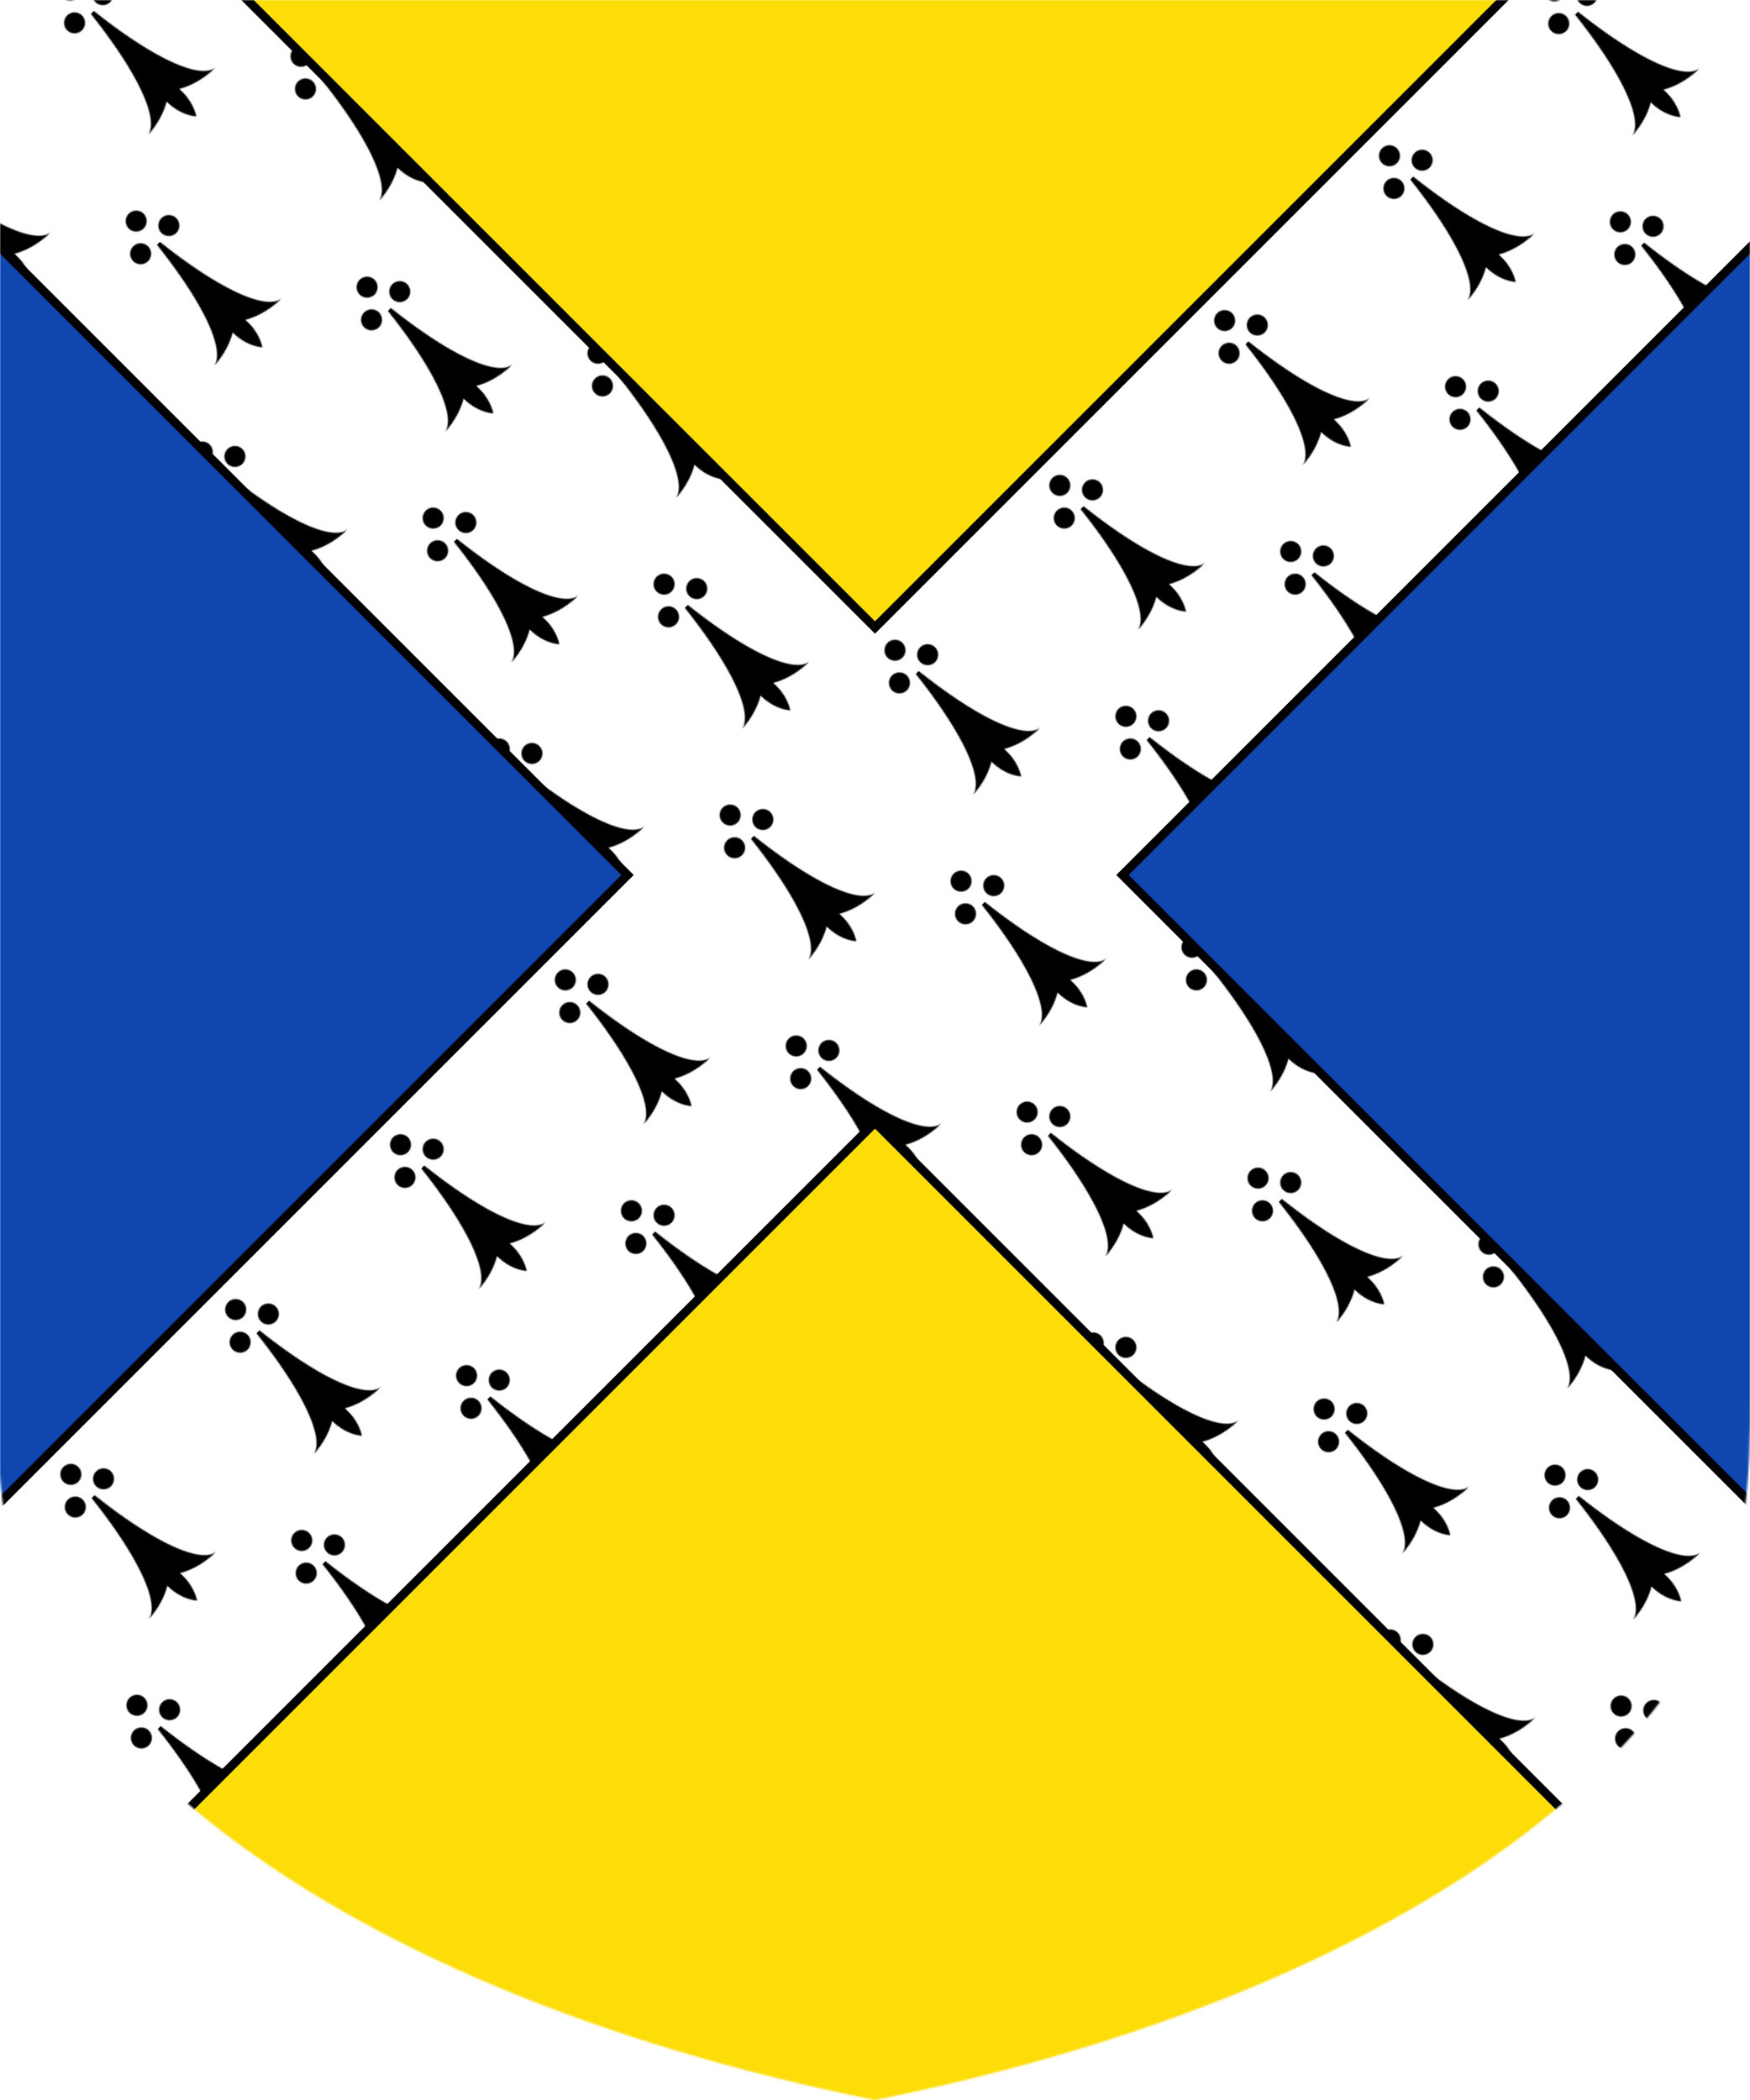 <?xml version="1.0" encoding="utf-8" ?>
    <svg version="1.1"
        baseProfile="full"
        xmlns="http://www.w3.org/2000/svg"
        xmlns:xlink="http://www.w3.org/1999/xlink" 
         xmlns:rdf="http://www.w3.org/1999/02/22-rdf-syntax-ns#"
         xmlns:cc="http://creativecommons.org/ns#"
         xmlns:dc="http://purl.org/dc/elements/1.1/" 
        xmlns:blazonML="http://drawshield.net/blazonML" preserveAspectRatio="xMidYMid meet" height="1200" width="1000" viewBox="0,0,1000,1200 "><defs></defs><g ><g mask="url(#mask2)"><g><g><title>per-saltire</title><desc>Division used to fill field</desc><g stroke-width="4" stroke="none" ><g  fill="#fcdd07"><rect x='-100' y='-100' width='1200' height='1400' /></g>
<g  fill="#0f47af"><path fill-rule="evenodd" d="M500,500 l600.000,-600.000   v1200   l-600.000,-600.000  zM500,500 l-600.000,-600.000   v1200   l600.000,-600.000  z" /></g></g></g><g transform='translate(0,0)'><g><title>saltire</title><defs><pattern  patternTransform=" translate(4,5) rotate(-45) scale(0.6)  "  patternContentUnits="userSpaceOnUse" patternUnits="userSpaceOnUse" x="0" y="0" width="222" height="400" id="pattern1" >
<g class="fur">        <polygon points="0,0 222,0 222,400 0,400" fill="#ffffff"/>
        <g stroke-width="2" stroke="none" fill="#000000">
            <circle r="10" cx="55" cy="30"/>
            <circle r="10" cx="36" cy="55"/>
            <circle r="10" cx="74" cy="55"/>
            <path d="M 53 60 A 50 210 0 0,1 10,180 A 60 40 0 0,0 45,170 A 30 40 0, 0,0 55 200 A 30 40 0, 0,0 62,170 A 60 40 0 0,0 101, 180 A 50 210 0 0,1 57 60 Z"/>
        </g>
        <g stroke-width="2" stroke="none" transform="translate(111,200)" fill="#000000">
            <circle r="10" cx="55" cy="30"/>
            <circle r="10" cx="36" cy="55"/>
            <circle r="10" cx="74" cy="55"/>
            <path d="M 53 60 A 50 210 0 0,1 10,180 A 60 40 0 0,0 45,170 A 30 40 0, 0,0 55 200 A 30 40 0, 0,0 62,170 A 60 40 0 0,0 101, 180 A 50 210 0 0,1 57 60 Z"/>
        </g></g>
</pattern>
</defs><g stroke="#000000" stroke-width="5" fill="url(#pattern1)"><path fill-rule="evenodd" d="M-70.711,-70.711 l70.711,-70.711   l500.000,500.000   l500.000,-500.000   l141.421,141.421   l-500.000,500.000   l500.000,500.000   l-141.421,141.421   l-500.000,-500.000   l-500.000,500.000   l-141.421,-141.421   l500.000,-500.000   l-500.000,-500.000   l70.711,-70.711  z" /></g></g></g></g></g><defs><mask id="mask2" >
<path fill="#FFFFFF" d="m 0,0 v 800 c -2.506,43.111 1.234,84.335 21.49,125.136 20.255,40.801 53.478,79.986 98.039,115.636 44.562,35.649 100.449,67.752 164.923,94.734 64.475,26.983 137.516,48.837 215.548,64.493 78.031,-15.656 151.073,-37.511 215.548,-64.493 64.475,-26.983 120.362,-59.085 164.923,-94.734 44.562,-35.65 77.784,-74.834 98.039,-115.636 C 998.766,884.335 1000.145,841.931 1000,800 V 0 Z" />
</mask>
</defs></g></svg>
